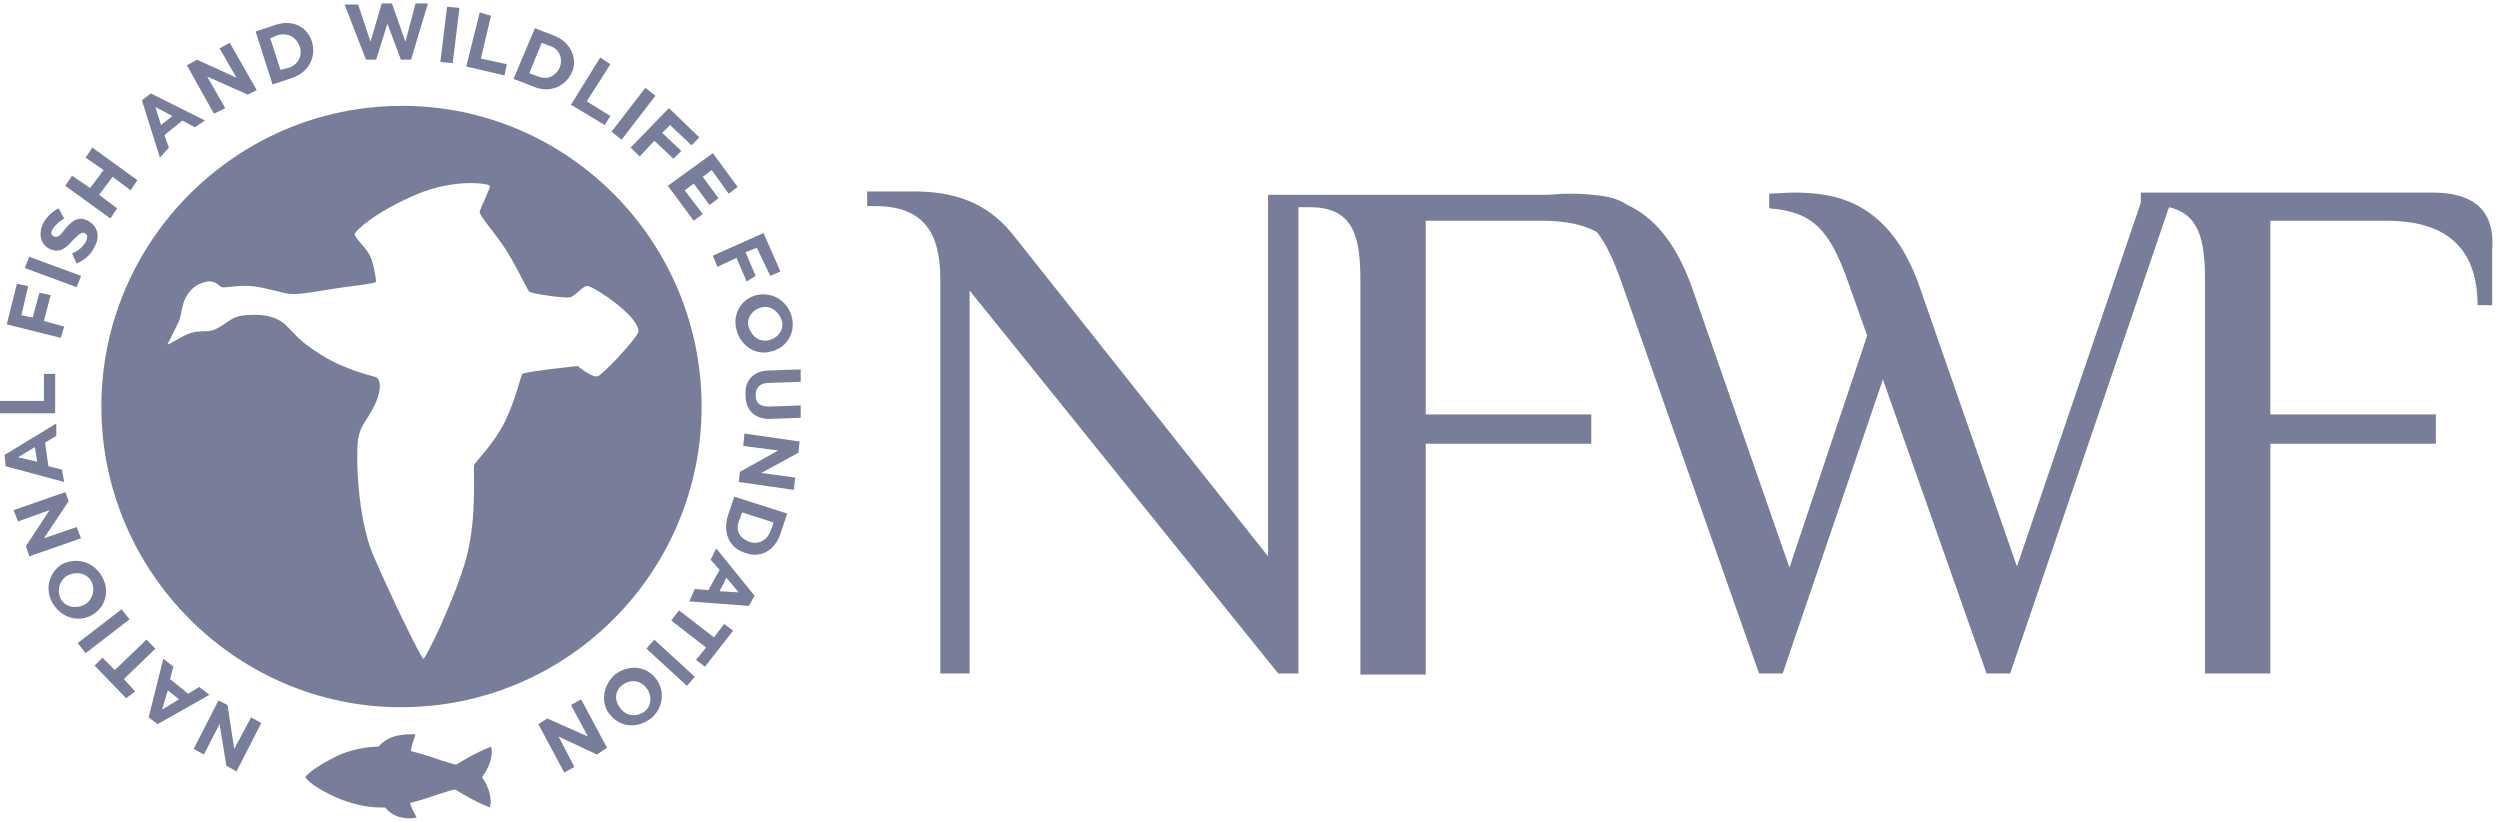 <svg height="1024" viewBox="0 0 3114 1024" width="3114" xmlns="http://www.w3.org/2000/svg"><g fill="#787e99"><path d="m272.132 872.504 11.222 5.611 8.416 54.707 21.041-39.277 12.625 7.014-30.86 60.318-12.625-7.014-8.416-51.901-19.638 37.874-12.625-7.014zm-56.11-42.082-4.208 15.43 22.444 18.236 14.027-8.416 12.625 9.819-64.526 36.471-11.222-8.416 18.236-72.942 12.625 9.819zm-14.027 53.304 21.041-12.625-14.027-11.222zm-58.916-49.096 39.277-37.874 11.222 11.222-39.277 37.874 14.027 15.43-11.222 8.416-39.277-40.679 9.819-9.819 15.43 15.43zm18.236-63.123-54.707 42.082-9.819-12.625 54.707-42.082zm-35.068-54.707c11.222 18.236 5.611 39.277-11.222 49.096-16.833 9.819-37.874 4.208-49.096-14.027s-4.208-39.277 11.222-49.096c16.833-8.416 37.874-4.208 49.096 14.027zm-42.083 0c-9.819 5.611-14.027 18.236-8.416 29.458 5.611 9.819 18.236 12.625 29.458 7.014 9.819-5.611 14.027-18.236 8.416-29.458-5.611-9.819-18.236-12.625-29.458-7.014zm1.403-92.581-30.86 46.29 40.679-14.027 5.611 14.027-64.526 22.444-4.208-12.625 29.458-44.888-39.277 14.027-5.611-14.027 64.526-22.444 4.208 11.222zm-15.43-81.359-14.027 8.416 4.208 29.458 16.833 4.208 2.805 15.43-72.942-19.638-1.403-14.027 64.526-39.277zm-47.693 26.652 23.847 5.611-2.805-18.236-21.041 12.625zm46.29-54.707h-68.734v-15.43h54.707v-33.666h14.027zm-42.082-122.038 14.027 2.805 8.416-30.86 14.027 2.805-8.416 32.263 25.249 7.014-4.208 14.027-67.332-16.833 12.625-50.499 14.027 2.805-8.416 36.471zm68.734-35.068-64.526-23.847 5.611-14.027 64.526 23.847zm22.444-50.499c-4.208 9.819-12.625 16.833-22.444 21.041l-5.611-12.625c7.014-2.805 12.625-7.014 16.833-14.027 2.805-5.611 2.805-9.819-1.403-11.222-2.805-1.403-5.611 0-14.027 8.416-9.819 11.222-16.833 16.833-29.458 11.222-11.222-5.611-14.027-18.236-8.416-30.86 4.208-8.416 11.222-15.43 19.638-19.638l7.014 12.625c-7.014 4.208-11.222 8.416-14.027 12.625s-2.805 8.416 1.403 9.819c4.208 1.403 7.014 0 14.027-9.819 9.819-11.222 16.833-15.43 28.055-9.819 12.625 7.014 15.43 19.638 8.416 32.263zm44.888-70.137-22.444-16.833-16.833 22.444 22.444 16.833-8.416 12.625-56.11-40.679 8.416-12.625 22.444 15.43 16.833-22.444-22.444-15.43 8.416-12.625 56.11 40.679zm79.956-78.553-15.43-8.416-22.444 18.236 5.611 15.43-11.222 12.625-22.444-71.54 11.222-8.416 67.332 33.666-12.625 8.416zm-49.096-25.25 7.014 22.444 14.027-11.222zm115.025-15.43-50.499-22.444 22.444 39.277-14.027 7.014-33.666-60.318 12.625-7.014 49.096 22.444-21.041-36.471 12.625-7.014 33.666 58.915-11.222 5.611zm56.109-21.041-25.249 8.416-21.041-65.929 25.249-8.416c21.041-7.014 39.277 2.805 44.888 21.041 5.611 19.638-4.208 37.874-23.847 44.888zm8.417-39.277c-4.208-11.222-14.027-16.833-26.652-14.027l-9.819 4.208 12.625 39.277 11.222-2.805c11.222-4.208 16.833-15.43 12.625-26.652zm138.871 16.833h-12.625l-16.833-44.888-14.027 44.888h-12.625l-26.652-68.734h16.833l15.43 46.29 14.027-47.693h12.625l16.833 47.693 12.625-47.693h15.43zm36.471 2.806 8.416-68.734 15.43 1.403-8.416 68.734zm32.263 5.611 16.833-67.332 14.027 4.208-12.625 53.304 32.263 7.014-2.805 14.027-47.693-11.222zm84.165 25.249-25.249-9.819 26.652-63.123 25.249 9.819c19.638 8.416 28.055 28.055 21.041 44.888-8.416 18.236-28.055 26.652-47.693 18.236zm32.263-23.847c4.208-11.222 0-22.444-11.222-26.652l-11.222-4.208-15.43 37.874 11.222 4.208c11.222 4.208 21.041 0 26.652-11.222zm14.027 46.291 36.471-58.915 12.625 8.416-29.458 46.29 29.458 18.236-7.014 11.222zm50.499 33.666 42.082-54.707 12.625 9.819-42.082 54.707zm72.942-8.417-9.819 9.819 23.847 22.444-9.819 9.819-23.847-22.444-18.236 19.638-11.222-11.222 47.693-49.096 37.874 36.471-9.819 9.819-26.652-25.249zm-2.805 75.748 56.11-40.679 30.86 42.082-11.222 8.416-21.041-29.458-11.222 8.416 19.638 26.652-11.222 8.416-19.638-26.652-11.222 8.416 22.444 29.458-11.222 8.416-32.263-43.485zm110.816 77.151-14.027 5.611 12.625 29.458-11.222 7.014-12.625-29.458-23.847 11.222-5.611-14.027 63.123-28.055 21.041 47.693-12.625 5.611-16.833-35.068zm-25.249 102.4c-5.611-21.041 7.014-39.277 25.249-43.485 19.638-4.208 37.874 7.014 43.485 26.652 5.611 21.041-7.014 39.277-25.249 43.485-18.236 5.611-37.874-5.611-43.485-26.652zm40.679 12.624c11.222-2.805 19.638-14.027 15.43-25.249s-14.027-18.236-25.249-15.43c-11.222 2.805-19.638 14.027-15.43 25.249s12.625 18.236 25.249 15.43zm-29.457 68.735c-1.403-18.236 9.819-30.86 29.458-30.86l39.277-1.403v15.43l-39.277 1.403c-11.222 0-16.833 5.611-16.833 15.43s5.611 14.027 16.833 14.027l39.277-1.403v15.43l-39.277 1.403c-18.236 0-29.458-11.222-29.458-29.458zm-7.014 95.386 47.693-26.652-43.485-5.611 1.403-15.43 68.734 9.819-1.403 14.027-46.29 25.249 42.082 5.611-1.403 15.43-68.734-9.819 1.403-12.625zm-15.43 56.11 8.416-25.249 65.929 21.041-8.416 25.249c-7.014 21.041-25.249 30.86-43.485 23.847-19.638-5.611-28.055-23.847-22.444-44.888zm26.652 30.86c11.222 4.208 22.444-1.403 26.652-12.625l4.208-11.222-39.277-12.625-4.208 11.222c-4.208 11.222 1.403 21.041 12.625 25.249zm-67.332 58.915 16.833 1.403 14.027-25.249-11.222-12.625 7.014-14.027 47.693 58.915-7.014 12.625-74.345-5.611 7.014-15.43zm54.707 4.208-15.43-18.236-8.416 16.833 23.847 1.403zm-40.679 68.734-43.485-33.666 9.819-12.625 43.485 33.666 12.625-16.833 11.222 8.416-35.068 44.888-11.222-8.416 12.625-15.43zm-64.526-9.819 50.499 46.29-9.819 11.222-50.499-46.29zm-49.096 43.485c16.833-12.625 37.874-11.222 50.499 4.208 12.625 15.43 9.819 37.874-5.611 50.499-16.833 12.625-37.874 11.222-50.499-4.208-12.625-14.027-9.819-36.471 5.611-50.499zm7.014 42.082c7.014 9.819 19.638 11.222 29.458 4.208s9.819-21.041 2.805-29.458c-7.014-9.819-19.638-11.222-29.458-4.208s-11.222 19.638-2.805 29.458zm-91.178 12.625 50.499 22.444-21.041-39.277 12.625-7.014 32.263 60.318-12.625 8.416-47.693-22.444 19.638 37.874-12.625 7.014-32.263-60.318 11.222-7.014z"/><path d="m873.907 506.389c0 206.203-166.926 374.532-374.532 374.532-204.8 0-373.129-168.329-373.129-374.532s168.329-374.532 374.532-374.532 373.129 168.329 373.129 374.532zm-141.677-150.093c-5.611-1.403-15.43 12.625-22.444 14.027s-46.29-4.208-50.499-7.014c-2.805-2.805-14.027-28.055-28.055-50.499s-35.068-44.888-33.666-49.096c0-2.805 14.027-30.86 12.625-32.263-1.403-2.805-43.485-9.819-92.581 11.222s-75.748 44.888-75.748 49.096 12.625 15.43 18.236 25.249 8.416 32.263 8.416 33.666c0 2.805-32.263 5.611-49.096 8.416s-50.499 8.416-57.512 7.014c-7.014 0-32.263-8.416-49.096-9.819s-32.263 2.805-36.471 1.403c-4.208-1.403-7.014-8.416-18.236-7.014-14.027 2.805-21.041 9.819-26.652 19.638s-5.611 26.652-9.819 32.263c-2.805 5.611-9.819 21.041-12.625 25.249-2.805 5.611 18.236-11.222 32.263-14.027s18.236 1.403 30.86-5.611c12.625-7.014 16.833-14.027 32.263-15.43s36.471-1.403 50.499 11.222c14.027 12.625 14.027 18.236 44.888 37.874s65.929 26.652 68.734 28.055c4.208 1.403 8.416 12.625-1.403 33.666s-18.236 25.249-21.041 43.485-1.403 95.386 18.236 143.079c19.638 46.29 60.318 130.455 63.123 130.455s37.874-71.54 53.304-124.844c14.027-53.304 8.416-112.219 9.819-116.427s25.249-26.652 39.277-56.11c14.027-29.458 18.236-54.707 21.041-57.512s68.734-9.819 68.734-9.819 18.236 15.43 25.249 12.625c7.014-2.805 50.499-49.096 50.499-56.11-1.403-21.041-57.512-56.11-63.123-56.11z"/><path d="m611.595 930.016c-21.041 8.416-33.666 16.833-43.485 22.444-12.625-2.805-26.652-8.416-40.679-12.625-4.208-1.403-9.819-2.805-15.43-4.208 0-5.611 2.805-12.625 5.611-21.041-15.43 0-32.263 0-46.29 15.43-18.236 0-42.082 5.611-58.915 15.43-11.222 5.611-26.652 15.43-32.263 22.444 5.611 8.416 21.041 16.833 32.263 22.444 16.833 8.416 40.679 15.43 60.318 15.43h7.014c9.819 12.625 26.652 15.43 39.277 12.625-2.805-5.611-5.611-9.819-8.416-18.236 5.611-1.403 11.222-2.805 15.43-4.208 14.027-4.208 28.055-9.819 40.679-12.625 9.819 5.611 22.444 14.027 43.485 22.444 2.805-8.416 0-23.847-9.819-37.874 11.222-14.027 14.027-30.86 11.222-37.874z"/><path d="m3029.918 239.868h-363.31v12.625l-154.301 453.085-122.038-350.685c-37.874-105.205-105.205-115.025-155.704-115.025-8.416 0-26.652 1.403-30.86 1.403v18.236c54.707 4.208 75.748 26.652 99.595 95.386l22.444 63.123-96.789 288.964-122.038-350.685c-21.041-57.512-49.096-86.97-79.956-100.997-9.819-7.014-23.847-11.222-43.485-12.625-11.222-1.403-21.041-1.403-32.263-1.403-7.014 0-18.236 1.403-26.652 1.403h-345.074v450.279l-317.019-399.781c-26.652-33.666-63.123-54.707-123.441-54.707h-58.915v18.236h9.819c63.123 0 81.359 36.471 81.359 91.178v490.959h36.471v-476.932l384.351 476.932h25.249v-580.734h14.027c54.707 0 63.123 36.471 63.123 91.178v490.959h81.359v-287.562h206.203v-36.471h-206.203v-241.271h144.482c28.055 0 50.499 4.208 68.734 14.027 11.222 14.027 21.041 35.068 30.86 63.123l171.134 486.751h29.458l124.844-366.115 129.052 366.115h29.458l197.786-580.734c37.874 8.416 44.888 42.082 44.888 89.775v490.959h81.359v-286.159h206.203v-36.471h-206.203v-241.271h144.482c72.942 0 113.622 32.263 113.622 105.205h18.236v-68.734c2.805-36.471-9.819-71.54-74.345-71.54z"/></g></svg>